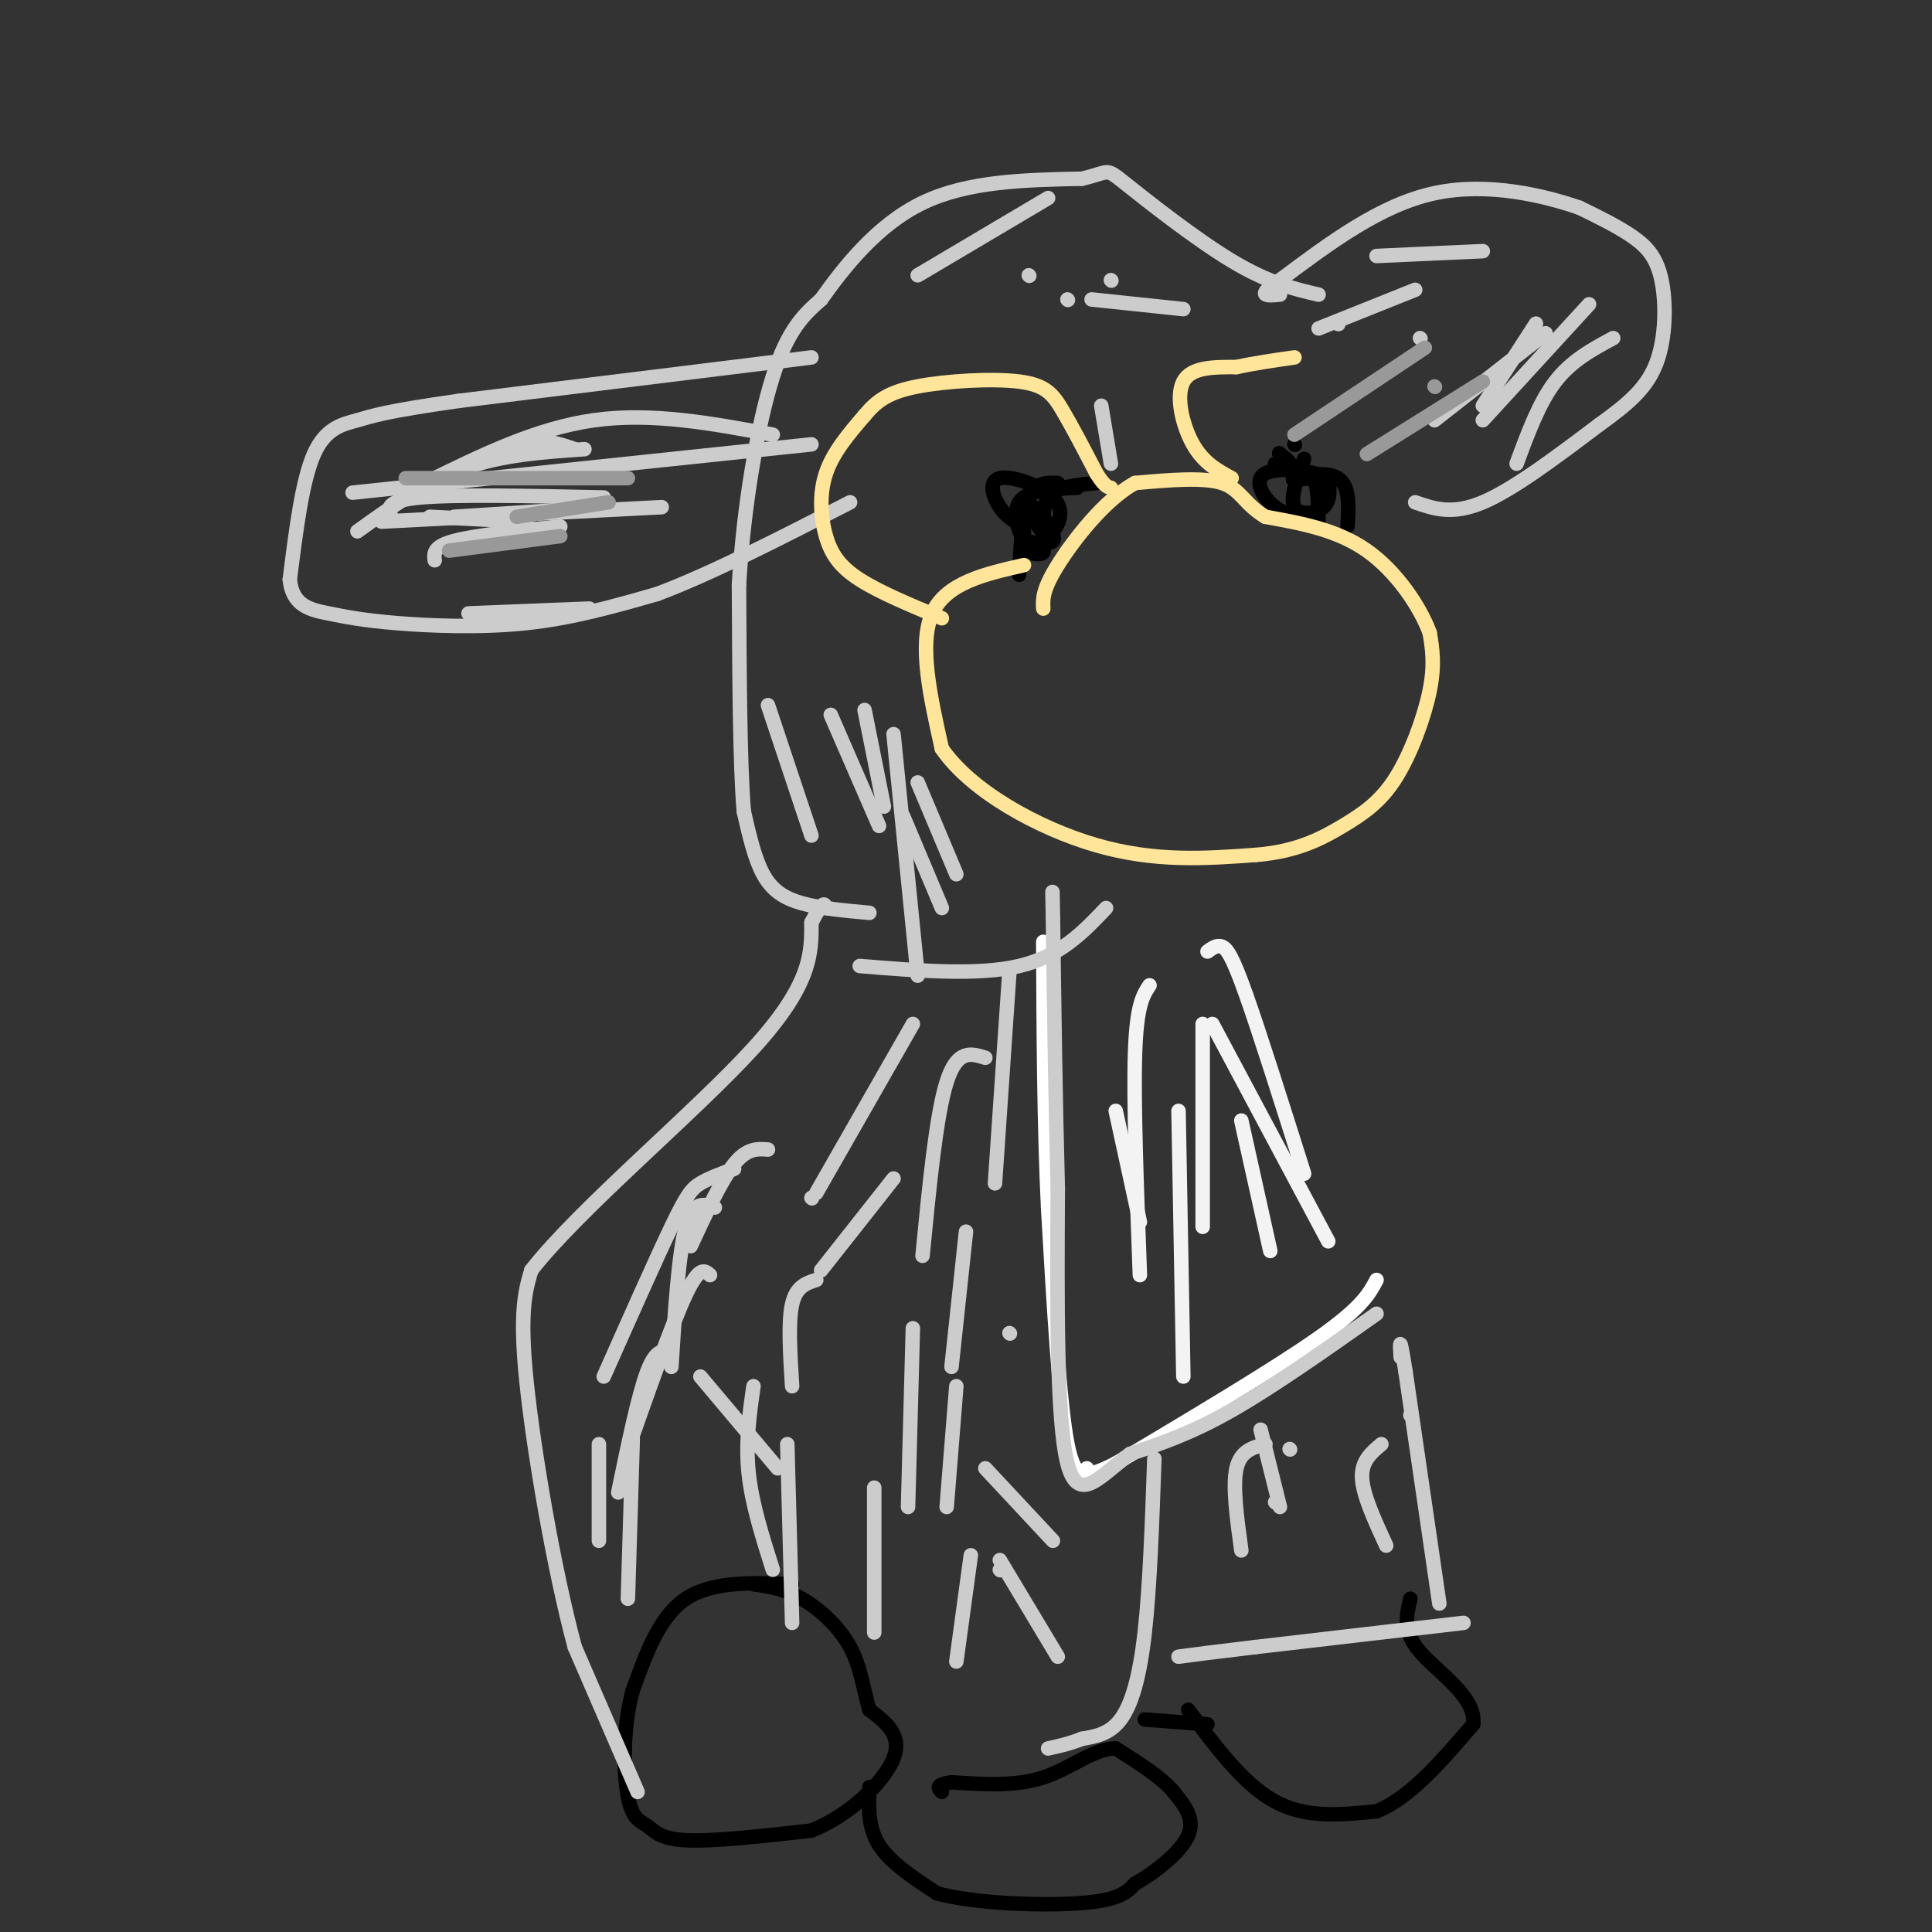 <svg viewBox='0 0 400 400' version='1.1' xmlns='http://www.w3.org/2000/svg' xmlns:xlink='http://www.w3.org/1999/xlink'><rect x="0" y="0" width="400" height="400" fill="#333333" stroke="none"/><g fill='none' stroke='#000000' stroke-width='3' stroke-linecap='round' stroke-linejoin='round'><path d='M180,370c-0.167,4.167 -0.333,8.333 2,12c2.333,3.667 7.167,6.833 12,10'/><path d='M194,392c8.044,2.178 22.156,2.622 30,2c7.844,-0.622 9.422,-2.311 11,-4'/><path d='M235,390c4.289,-2.444 9.511,-6.556 11,-10c1.489,-3.444 -0.756,-6.222 -3,-9'/><path d='M243,371c-2.500,-3.000 -7.250,-6.000 -12,-9'/><path d='M231,362c-4.356,-0.111 -9.244,4.111 -15,6c-5.756,1.889 -12.378,1.444 -19,1'/><path d='M197,369c-3.500,0.500 -2.750,1.250 -2,2'/><path d='M237,356c0.000,0.000 13.000,1.000 13,1'/><path d='M246,354c5.750,7.750 11.500,15.500 18,19c6.500,3.500 13.750,2.750 21,2'/><path d='M285,375c6.833,-2.667 13.417,-10.333 20,-18'/><path d='M305,357c0.756,-5.644 -7.356,-10.756 -11,-15c-3.644,-4.244 -2.822,-7.622 -2,-11'/><path d='M164,328c-8.250,-0.333 -16.500,-0.667 -22,3c-5.500,3.667 -8.250,11.333 -11,19'/><path d='M131,350c-2.126,7.612 -1.941,17.144 -1,22c0.941,4.856 2.638,5.038 4,6c1.362,0.962 2.389,2.703 8,3c5.611,0.297 15.805,-0.852 26,-2'/><path d='M168,379c8.044,-3.200 15.156,-10.200 17,-15c1.844,-4.800 -1.578,-7.400 -5,-10'/><path d='M180,354c-1.202,-3.929 -1.708,-8.750 -4,-13c-2.292,-4.250 -6.369,-7.929 -10,-10c-3.631,-2.071 -6.815,-2.536 -10,-3'/><path d='M264,96c1.417,0.167 2.833,0.333 3,0c0.167,-0.333 -0.917,-1.167 -2,-2'/><path d='M265,94c-0.333,-0.333 -0.167,-0.167 0,0'/><path d='M268,92c0.000,0.000 0.100,0.100 0.1,0.1'/><path d='M270,95c-1.489,4.089 -2.978,8.178 -2,10c0.978,1.822 4.422,1.378 6,0c1.578,-1.378 1.289,-3.689 1,-6'/><path d='M275,99c-2.810,-1.548 -10.333,-2.417 -13,-1c-2.667,1.417 -0.476,5.119 2,7c2.476,1.881 5.238,1.940 8,2'/><path d='M216,107c1.333,2.083 2.667,4.167 2,5c-0.667,0.833 -3.333,0.417 -6,0'/><path d='M212,112c0.143,0.369 3.500,1.292 4,2c0.500,0.708 -1.857,1.202 -3,0c-1.143,-1.202 -1.071,-4.101 -1,-7'/><path d='M212,107c0.143,-1.881 1.000,-3.083 2,-2c1.000,1.083 2.143,4.452 2,5c-0.143,0.548 -1.571,-1.726 -3,-4'/><path d='M213,106c0.000,-0.333 1.500,0.833 3,2'/><path d='M227,100c-3.583,0.333 -7.167,0.667 -9,2c-1.833,1.333 -1.917,3.667 -2,6'/><path d='M223,101c-5.178,0.200 -10.356,0.400 -12,3c-1.644,2.600 0.244,7.600 2,9c1.756,1.400 3.378,-0.800 5,-3'/><path d='M218,110c1.424,-1.724 2.485,-4.534 0,-7c-2.485,-2.466 -8.515,-4.587 -11,-4c-2.485,0.587 -1.424,3.882 0,6c1.424,2.118 3.212,3.059 5,4'/><path d='M219,100c-2.333,-0.083 -4.667,-0.167 -6,3c-1.333,3.167 -1.667,9.583 -2,16'/><path d='M279,109c0.244,-4.222 0.489,-8.444 -2,-10c-2.489,-1.556 -7.711,-0.444 -9,0c-1.289,0.444 1.356,0.222 4,0'/><path d='M272,99c0.833,1.500 0.917,5.250 1,9'/></g>
<g fill='none' stroke='#cccccc' stroke-width='3' stroke-linecap='round' stroke-linejoin='round'><path d='M132,371c0.000,0.000 -13.000,-30.000 -13,-30'/><path d='M119,341c-4.289,-15.867 -8.511,-40.533 -10,-55c-1.489,-14.467 -0.244,-18.733 1,-23'/><path d='M110,263c9.844,-12.644 33.956,-32.756 46,-46c12.044,-13.244 12.022,-19.622 12,-26'/><path d='M168,191c2.500,-4.833 2.750,-3.917 3,-3'/><path d='M298,332c0.000,0.000 -7.000,-48.000 -7,-48'/><path d='M291,284c-1.333,-8.500 -1.167,-5.750 -1,-3'/><path d='M303,336c0.000,0.000 -43.000,5.000 -43,5'/><path d='M260,341c-9.833,1.167 -12.917,1.583 -16,2'/><path d='M239,302c-0.467,13.289 -0.933,26.578 -2,36c-1.067,9.422 -2.733,14.978 -5,18c-2.267,3.022 -5.133,3.511 -8,4'/><path d='M224,360c-2.500,1.000 -4.750,1.500 -7,2'/><path d='M163,299c0.000,0.000 1.000,37.000 1,37'/><path d='M145,285c0.000,0.000 16.000,19.000 16,19'/><path d='M156,287c-0.833,5.833 -1.667,11.667 -1,18c0.667,6.333 2.833,13.167 5,20'/><path d='M180,189c-5.111,-0.467 -10.222,-0.933 -14,-2c-3.778,-1.067 -6.222,-2.733 -8,-6c-1.778,-3.267 -2.889,-8.133 -4,-13'/><path d='M154,168c-0.833,-10.000 -0.917,-28.500 -1,-47'/><path d='M153,121c0.956,-16.156 3.844,-33.044 7,-43c3.156,-9.956 6.578,-12.978 10,-16'/><path d='M170,62c4.756,-6.711 11.644,-15.489 21,-20c9.356,-4.511 21.178,-4.756 33,-5'/><path d='M224,37c6.048,-1.417 4.667,-2.458 9,1c4.333,3.458 14.381,11.417 22,16c7.619,4.583 12.810,5.792 18,7'/><path d='M293,104c3.833,1.333 7.667,2.667 14,0c6.333,-2.667 15.167,-9.333 24,-16'/><path d='M331,88c6.309,-4.514 10.083,-7.797 12,-13c1.917,-5.203 1.978,-12.324 1,-17c-0.978,-4.676 -2.994,-6.907 -6,-9c-3.006,-2.093 -7.003,-4.046 -11,-6'/><path d='M327,43c-6.956,-2.400 -18.844,-5.400 -30,-3c-11.156,2.400 -21.578,10.200 -32,18'/><path d='M265,58c-5.333,3.500 -2.667,3.250 0,3'/><path d='M168,74c0.000,0.000 -73.000,9.000 -73,9'/><path d='M95,83c-15.571,2.190 -18.000,3.167 -21,4c-3.000,0.833 -6.571,1.524 -9,7c-2.429,5.476 -3.714,15.738 -5,26'/><path d='M60,120c0.534,5.506 4.370,6.270 8,7c3.630,0.730 7.054,1.427 14,2c6.946,0.573 17.413,1.021 27,0c9.587,-1.021 18.293,-3.510 27,-6'/><path d='M136,123c11.167,-4.167 25.583,-11.583 40,-19'/><path d='M73,102c0.000,0.000 95.000,-10.000 95,-10'/></g>
<g fill='none' stroke='#ffe599' stroke-width='3' stroke-linecap='round' stroke-linejoin='round'><path d='M212,117c-8.083,1.833 -16.167,3.667 -19,10c-2.833,6.333 -0.417,17.167 2,28'/><path d='M195,155c5.956,8.711 19.844,16.489 32,20c12.156,3.511 22.578,2.756 33,2'/><path d='M260,177c8.627,-0.692 13.694,-3.423 18,-6c4.306,-2.577 7.852,-5.002 11,-10c3.148,-4.998 5.900,-12.571 7,-18c1.100,-5.429 0.550,-8.715 0,-12'/><path d='M296,131c-1.956,-5.333 -6.844,-12.667 -13,-17c-6.156,-4.333 -13.578,-5.667 -21,-7'/><path d='M262,107c-4.467,-2.644 -5.133,-5.756 -9,-7c-3.867,-1.244 -10.933,-0.622 -18,0'/><path d='M235,100c-6.222,3.378 -12.778,11.822 -16,17c-3.222,5.178 -3.111,7.089 -3,9'/><path d='M195,128c-6.440,-2.679 -12.881,-5.357 -17,-8c-4.119,-2.643 -5.917,-5.250 -7,-9c-1.083,-3.750 -1.452,-8.643 0,-13c1.452,-4.357 4.726,-8.179 8,-12'/><path d='M179,86c2.577,-3.100 5.021,-4.852 11,-6c5.979,-1.148 15.494,-1.694 21,-1c5.506,0.694 7.002,2.627 9,6c1.998,3.373 4.499,8.187 7,13'/><path d='M227,98c1.667,2.667 2.333,2.833 3,3'/><path d='M255,99c-2.911,-1.578 -5.822,-3.156 -8,-7c-2.178,-3.844 -3.622,-9.956 -2,-13c1.622,-3.044 6.311,-3.022 11,-3'/><path d='M256,76c3.833,-0.833 7.917,-1.417 12,-2'/></g>
<g fill='none' stroke='#ffffff' stroke-width='3' stroke-linecap='round' stroke-linejoin='round'><path d='M285,265c-1.500,2.833 -3.000,5.667 -12,12c-9.000,6.333 -25.500,16.167 -42,26'/><path d='M231,303c-7.667,3.964 -5.833,0.875 -6,1c-0.167,0.125 -2.333,3.464 -4,-5c-1.667,-8.464 -2.833,-28.732 -4,-49'/><path d='M217,250c-0.833,-17.333 -0.917,-36.167 -1,-55'/></g>
<g fill='none' stroke='#cccccc' stroke-width='3' stroke-linecap='round' stroke-linejoin='round'><path d='M285,272c-10.750,7.583 -21.500,15.167 -30,20c-8.500,4.833 -14.750,6.917 -21,9'/><path d='M234,301c-6.067,4.378 -10.733,10.822 -13,2c-2.267,-8.822 -2.133,-32.911 -2,-57'/><path d='M219,246c-0.500,-18.833 -0.750,-37.417 -1,-56'/><path d='M218,190c-0.167,-9.333 -0.083,-4.667 0,0'/><path d='M229,188c-4.750,5.000 -9.500,10.000 -18,12c-8.500,2.000 -20.750,1.000 -33,0'/><path d='M185,244c0.000,0.000 -15.000,19.000 -15,19'/><path d='M159,238c-2.167,-0.167 -4.333,-0.333 -7,3c-2.667,3.333 -5.833,10.167 -9,17'/><path d='M168,248c0.000,0.000 0.100,0.100 0.1,0.1'/><path d='M204,219c-2.917,-0.917 -5.833,-1.833 -8,5c-2.167,6.833 -3.583,21.417 -5,36'/><path d='M200,255c0.000,0.000 -3.000,28.000 -3,28'/><path d='M181,308c0.000,0.000 0.000,30.000 0,30'/><path d='M201,322c0.000,0.000 -3.000,22.000 -3,22'/><path d='M207,325c0.000,0.000 0.100,0.100 0.1,0.1'/><path d='M207,323c0.000,0.000 12.000,20.000 12,20'/><path d='M204,304c0.000,0.000 14.000,15.000 14,15'/><path d='M209,276c0.000,0.000 0.100,0.100 0.1,0.1'/><path d='M189,275c0.000,0.000 -1.000,37.000 -1,37'/><path d='M198,287c0.000,0.000 -2.000,25.000 -2,25'/><path d='M169,265c-2.083,0.667 -4.167,1.333 -5,5c-0.833,3.667 -0.417,10.333 0,17'/><path d='M148,250c-2.250,-0.750 -4.500,-1.500 -6,4c-1.500,5.500 -2.250,17.250 -3,29'/><path d='M147,264c-1.083,-1.000 -2.167,-2.000 -5,4c-2.833,6.000 -7.417,19.000 -12,32'/><path d='M139,280c-1.583,-0.417 -3.167,-0.833 -5,4c-1.833,4.833 -3.917,14.917 -6,25'/><path d='M131,298c0.000,0.000 -1.000,33.000 -1,33'/><path d='M124,299c0.000,0.000 0.000,20.000 0,20'/><path d='M152,242c-2.600,0.956 -5.200,1.911 -7,3c-1.800,1.089 -2.800,2.311 -6,9c-3.200,6.689 -8.600,18.844 -14,31'/><path d='M189,212c0.000,0.000 -20.000,35.000 -20,35'/><path d='M209,201c0.000,0.000 -3.000,44.000 -3,44'/><path d='M267,300c0.000,0.000 0.100,0.100 0.1,0.1'/><path d='M262,299c-2.583,0.667 -5.167,1.333 -6,5c-0.833,3.667 0.083,10.333 1,17'/><path d='M286,299c-2.083,1.750 -4.167,3.500 -4,7c0.167,3.500 2.583,8.750 5,14'/><path d='M292,293c0.000,0.000 0.100,0.100 0.1,0.1'/><path d='M261,296c0.000,0.000 4.000,16.000 4,16'/><path d='M264,311c0.000,0.000 0.100,0.100 0.1,0.1'/><path d='M159,146c0.000,0.000 9.000,27.000 9,27'/><path d='M185,152c0.000,0.000 5.000,50.000 5,50'/><path d='M187,169c0.000,0.000 8.000,19.000 8,19'/><path d='M190,162c0.000,0.000 8.000,19.000 8,19'/><path d='M179,147c0.000,0.000 4.000,20.000 4,20'/><path d='M172,148c0.000,0.000 10.000,23.000 10,23'/><path d='M217,41c0.000,0.000 -27.000,16.000 -27,16'/><path d='M213,57c0.000,0.000 0.100,0.100 0.1,0.1'/><path d='M226,62c0.000,0.000 19.000,2.000 19,2'/><path d='M221,62c0.000,0.000 0.100,0.100 0.1,0.1'/><path d='M228,84c0.000,0.000 2.000,12.000 2,12'/><path d='M230,58c0.000,0.000 0.100,0.100 0.1,0.1'/><path d='M294,70c0.000,0.000 0.100,0.100 0.1,0.1'/><path d='M277,67c0.000,0.000 0.100,0.100 0.1,0.1'/><path d='M273,68c0.000,0.000 20.000,-8.000 20,-8'/><path d='M285,53c0.000,0.000 22.000,-1.000 22,-1'/><path d='M334,70c-4.333,2.333 -8.667,4.667 -12,9c-3.333,4.333 -5.667,10.667 -8,17'/><path d='M318,67c0.000,0.000 -11.000,17.000 -11,17'/><path d='M329,63c0.000,0.000 -22.000,24.000 -22,24'/><path d='M320,69c0.000,0.000 -23.000,18.000 -23,18'/><path d='M160,90c-12.500,-2.333 -25.000,-4.667 -37,-3c-12.000,1.667 -23.500,7.333 -35,13'/><path d='M119,93c-3.333,-1.167 -6.667,-2.333 -12,-1c-5.333,1.333 -12.667,5.167 -20,9'/><path d='M121,93c-8.583,0.583 -17.167,1.167 -25,4c-7.833,2.833 -14.917,7.917 -22,13'/><path d='M97,127c0.000,0.000 25.000,-1.000 25,-1'/><path d='M90,116c-0.167,-1.417 -0.333,-2.833 4,-4c4.333,-1.167 13.167,-2.083 22,-3'/><path d='M94,107c0.000,0.000 31.000,-2.000 31,-2'/><path d='M89,107c0.000,0.000 20.000,1.000 20,1'/><path d='M81,107c-0.667,-1.667 -1.333,-3.333 6,-4c7.333,-0.667 22.667,-0.333 38,0'/><path d='M79,108c0.000,0.000 58.000,-3.000 58,-3'/></g>
<g fill='none' stroke='#999999' stroke-width='3' stroke-linecap='round' stroke-linejoin='round'><path d='M93,114c0.000,0.000 23.000,-3.000 23,-3'/><path d='M84,99c0.000,0.000 46.000,0.000 46,0'/><path d='M107,107c0.000,0.000 19.000,-3.000 19,-3'/><path d='M295,72c0.000,0.000 -27.000,18.000 -27,18'/><path d='M307,79c0.000,0.000 -24.000,15.000 -24,15'/><path d='M297,80c0.000,0.000 0.100,0.100 0.1,0.1'/></g>
<g fill='none' stroke='#f3f3f3' stroke-width='3' stroke-linecap='round' stroke-linejoin='round'><path d='M231,230c0.000,0.000 5.000,23.000 5,23'/><path d='M249,212c0.000,0.000 0.000,42.000 0,42'/><path d='M251,212c0.000,0.000 24.000,45.000 24,45'/><path d='M250,197c0.978,-0.711 1.956,-1.422 3,-1c1.044,0.422 2.156,1.978 5,10c2.844,8.022 7.422,22.511 12,37'/><path d='M238,204c-1.333,2.000 -2.667,4.000 -3,14c-0.333,10.000 0.333,28.000 1,46'/><path d='M244,230c0.000,0.000 1.000,55.000 1,55'/><path d='M257,232c0.000,0.000 6.000,27.000 6,27'/></g>
</svg>